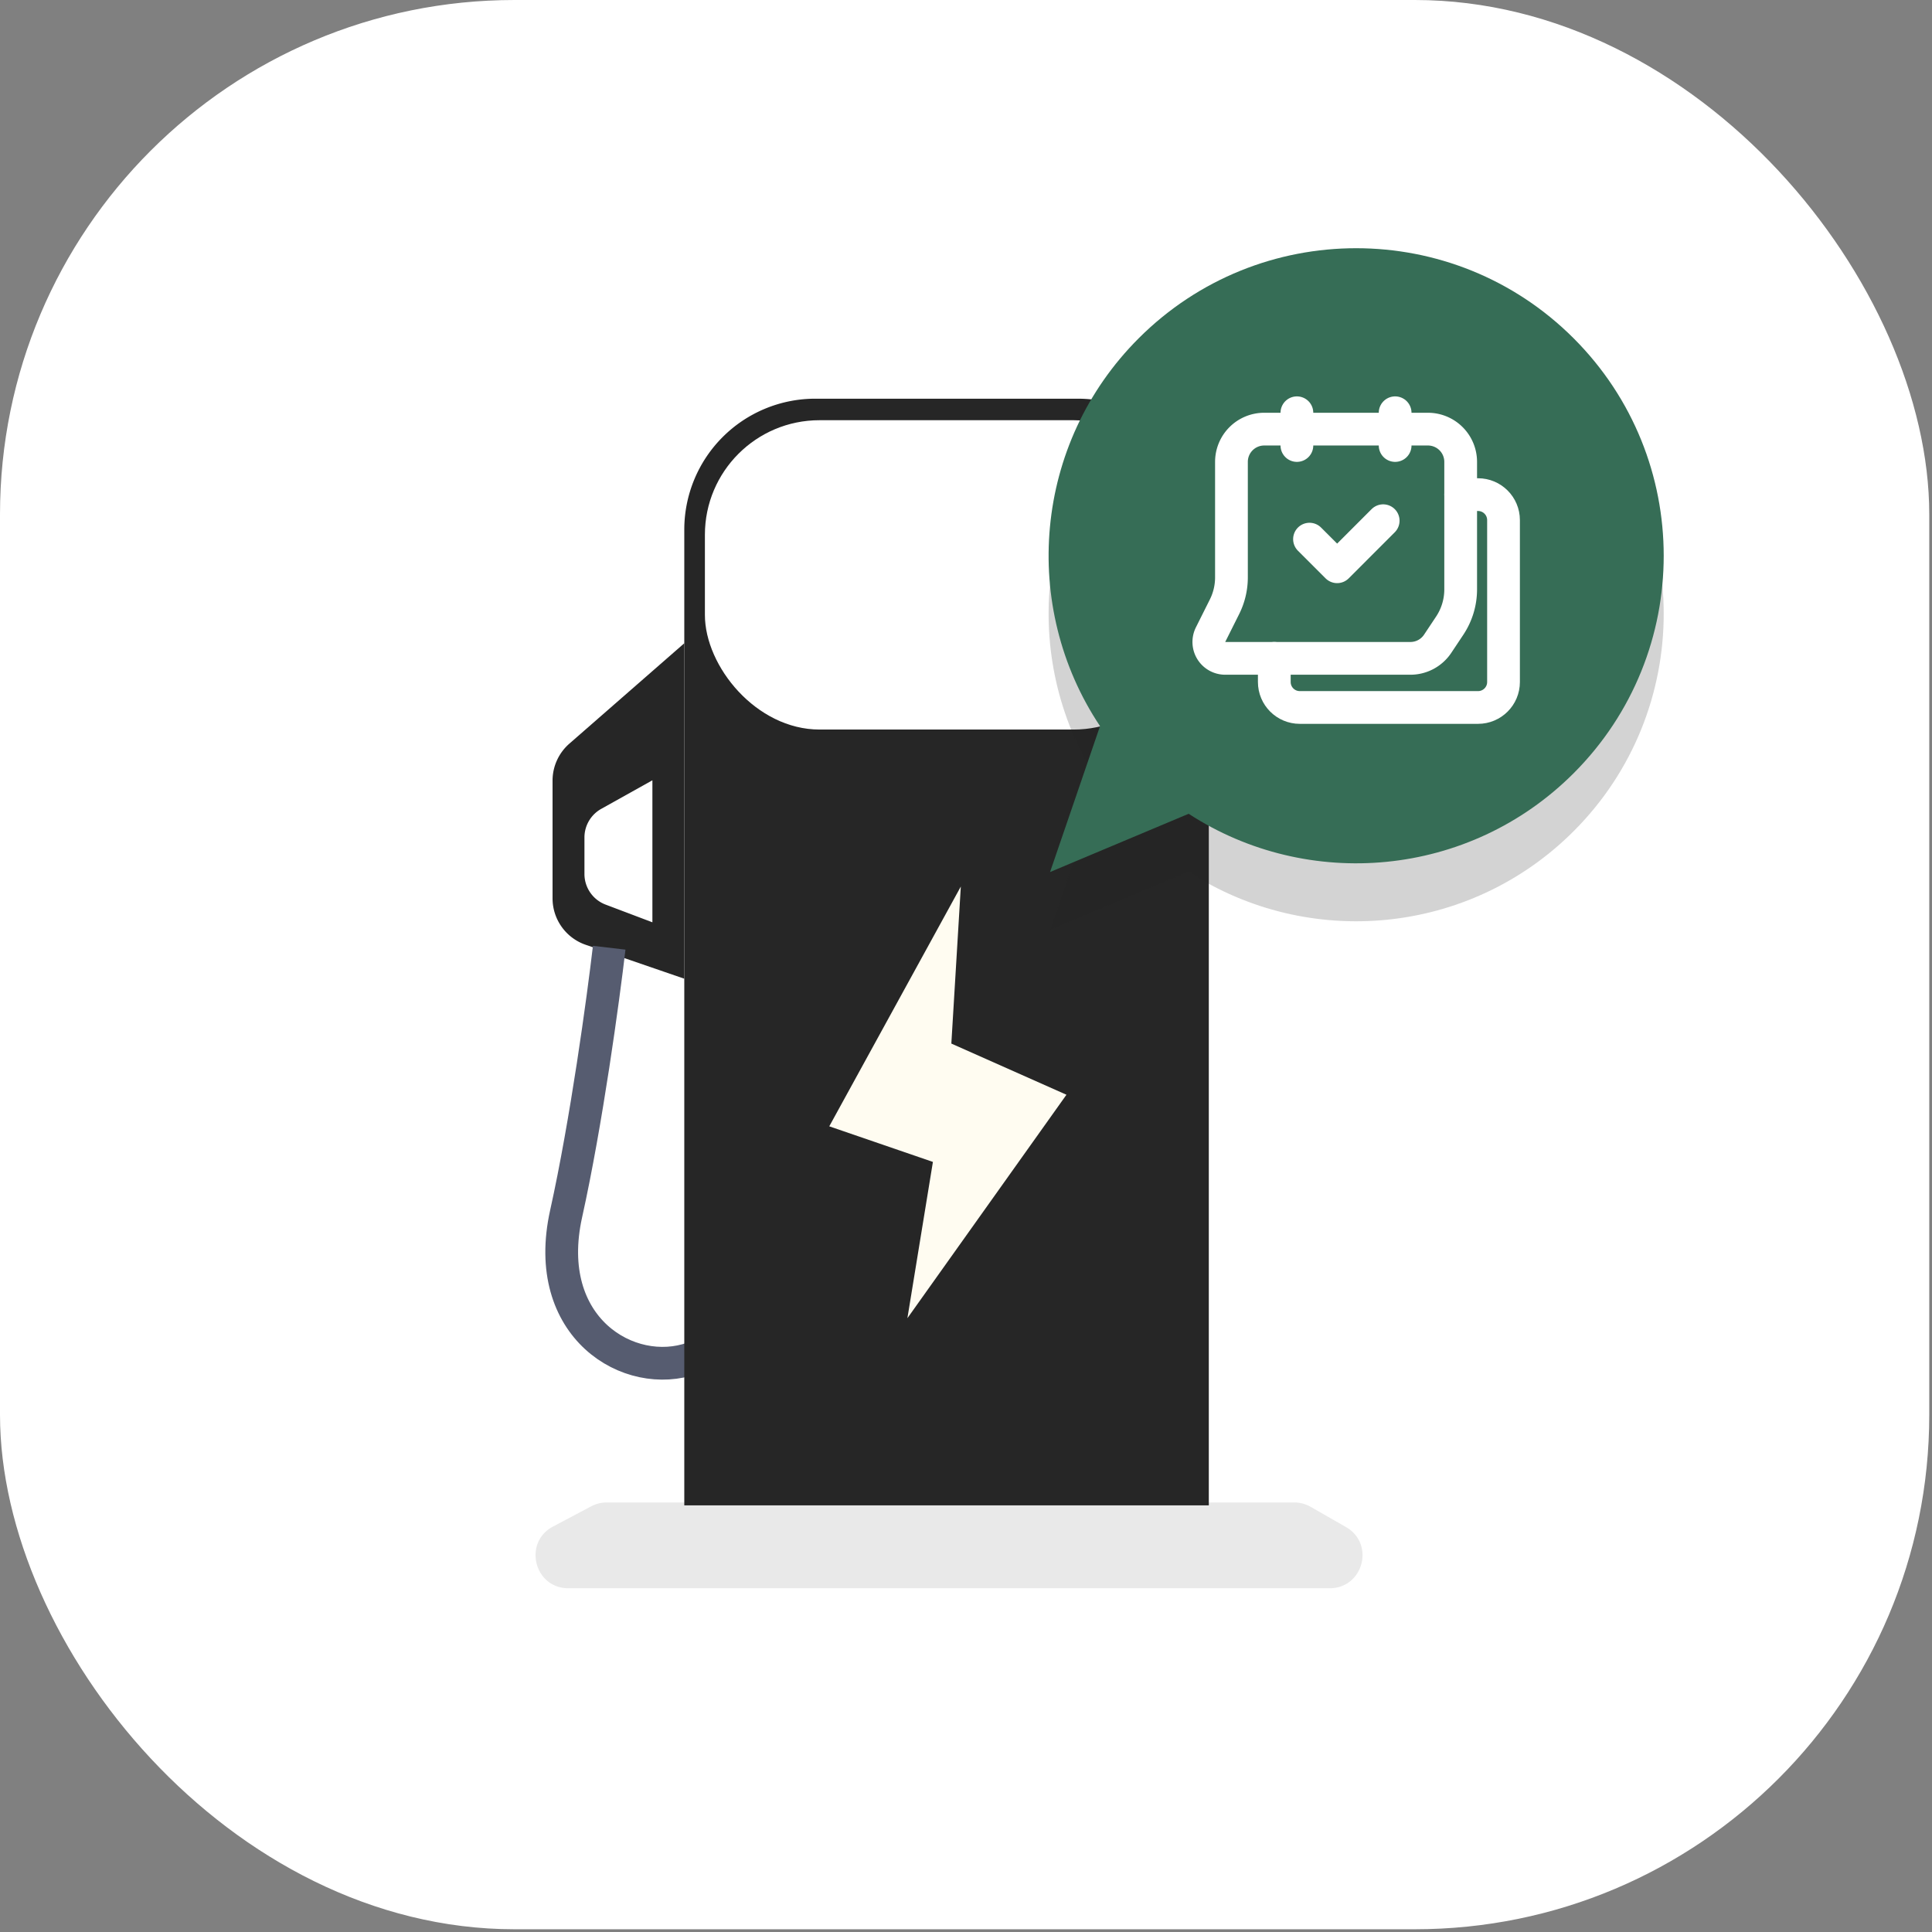 <?xml version="1.0" encoding="utf-8"?>
<svg xmlns="http://www.w3.org/2000/svg" fill="none" viewBox="0 0 118 118">
  <rect x="0" y="0" width="118" height="118" fill="#808080" stroke="none"/>
  <rect width="117.833" height="117.833" fill="#fff" rx="31.422"/>
  <path fill="#262626" d="M33.777 93.236l2.339-1.239a2 2 0 01.936-.232H79.05a2 2 0 01.994.264l2.164 1.239c1.779 1.019 1.056 3.736-.994 3.736H34.713c-2.085 0-2.779-2.792-.936-3.768z" opacity=".1"/>
  <path fill="#262626" fill-rule="evenodd" d="M41.794 39.288l-7.02 6.132a3 3 0 00-1.026 2.26v7.188a3 3 0 002.025 2.837l6.021 2.071V39.288zm-1.948 8.37l-3.125 1.745a2 2 0 00-1.025 1.746v2.23a2 2 0 001.292 1.871l2.858 1.081v-8.674z" clip-rule="evenodd"/>
  <path stroke="#565C70" stroke-width="2" d="M37.208 57.884c-.361 3.094-1.393 10.675-2.63 16.245-1.547 6.962 3.867 10.21 7.735 8.818"/>
  <path fill="#262626" d="M41.794 32.351a8 8 0 018-8H65.83a8 8 0 018 8v59.593H41.794V32.35z"/>
  <path fill="#FFFCF1" d="M50.649 68.792l8.035-14.646-.579 9.592 7.03 3.125-9.714 13.648 1.558-9.545-6.33-2.174z"/>
  <rect width="29.518" height="18.893" x="43.053" y="25.665" fill="#fff" rx="7"/>
  <path fill="#262626" fill-rule="evenodd" d="M96.112 50.767c7.336-7.336 7.336-19.23 0-26.565-7.335-7.336-19.23-7.336-26.565 0-6.439 6.439-7.226 16.39-2.361 23.687L64.134 56.8l8.465-3.557c7.28 4.737 17.125 3.912 23.513-2.476z" clip-rule="evenodd" opacity=".2"/>
  <path fill="#366D56" fill-rule="evenodd" d="M96.112 47.227c7.336-7.336 7.336-19.23 0-26.565-7.335-7.336-19.23-7.336-26.565 0-6.439 6.439-7.226 16.39-2.361 23.687l-3.052 8.912 8.465-3.558c7.28 4.737 17.125 3.912 23.513-2.476z" clip-rule="evenodd"/>
  <path stroke="#fff" stroke-linecap="round" stroke-linejoin="round" stroke-width="2" d="M89.213 30.21h1.06c.86 0 1.557.696 1.557 1.556v9.89c0 .858-.696 1.554-1.556 1.554H79.386c-.86 0-1.556-.696-1.556-1.556V40.21"/>
  <path stroke="#fff" stroke-linecap="round" stroke-linejoin="round" stroke-width="2" d="M74.83 40.21h11.313c.669 0 1.293-.334 1.664-.89l.734-1.103a4 4 0 00.672-2.219V28.21a2 2 0 00-2-2h-10a2 2 0 00-2 2v7.056c0 .621-.145 1.233-.422 1.79l-.854 1.707a1 1 0 00.894 1.447v0z"/>
  <path stroke="#fff" stroke-linecap="round" stroke-linejoin="round" stroke-width="2" d="M84.48 31.803l-2.812 2.813-1.688-1.687M79.21 25.21v2M85.21 25.21v2"/>
</svg>